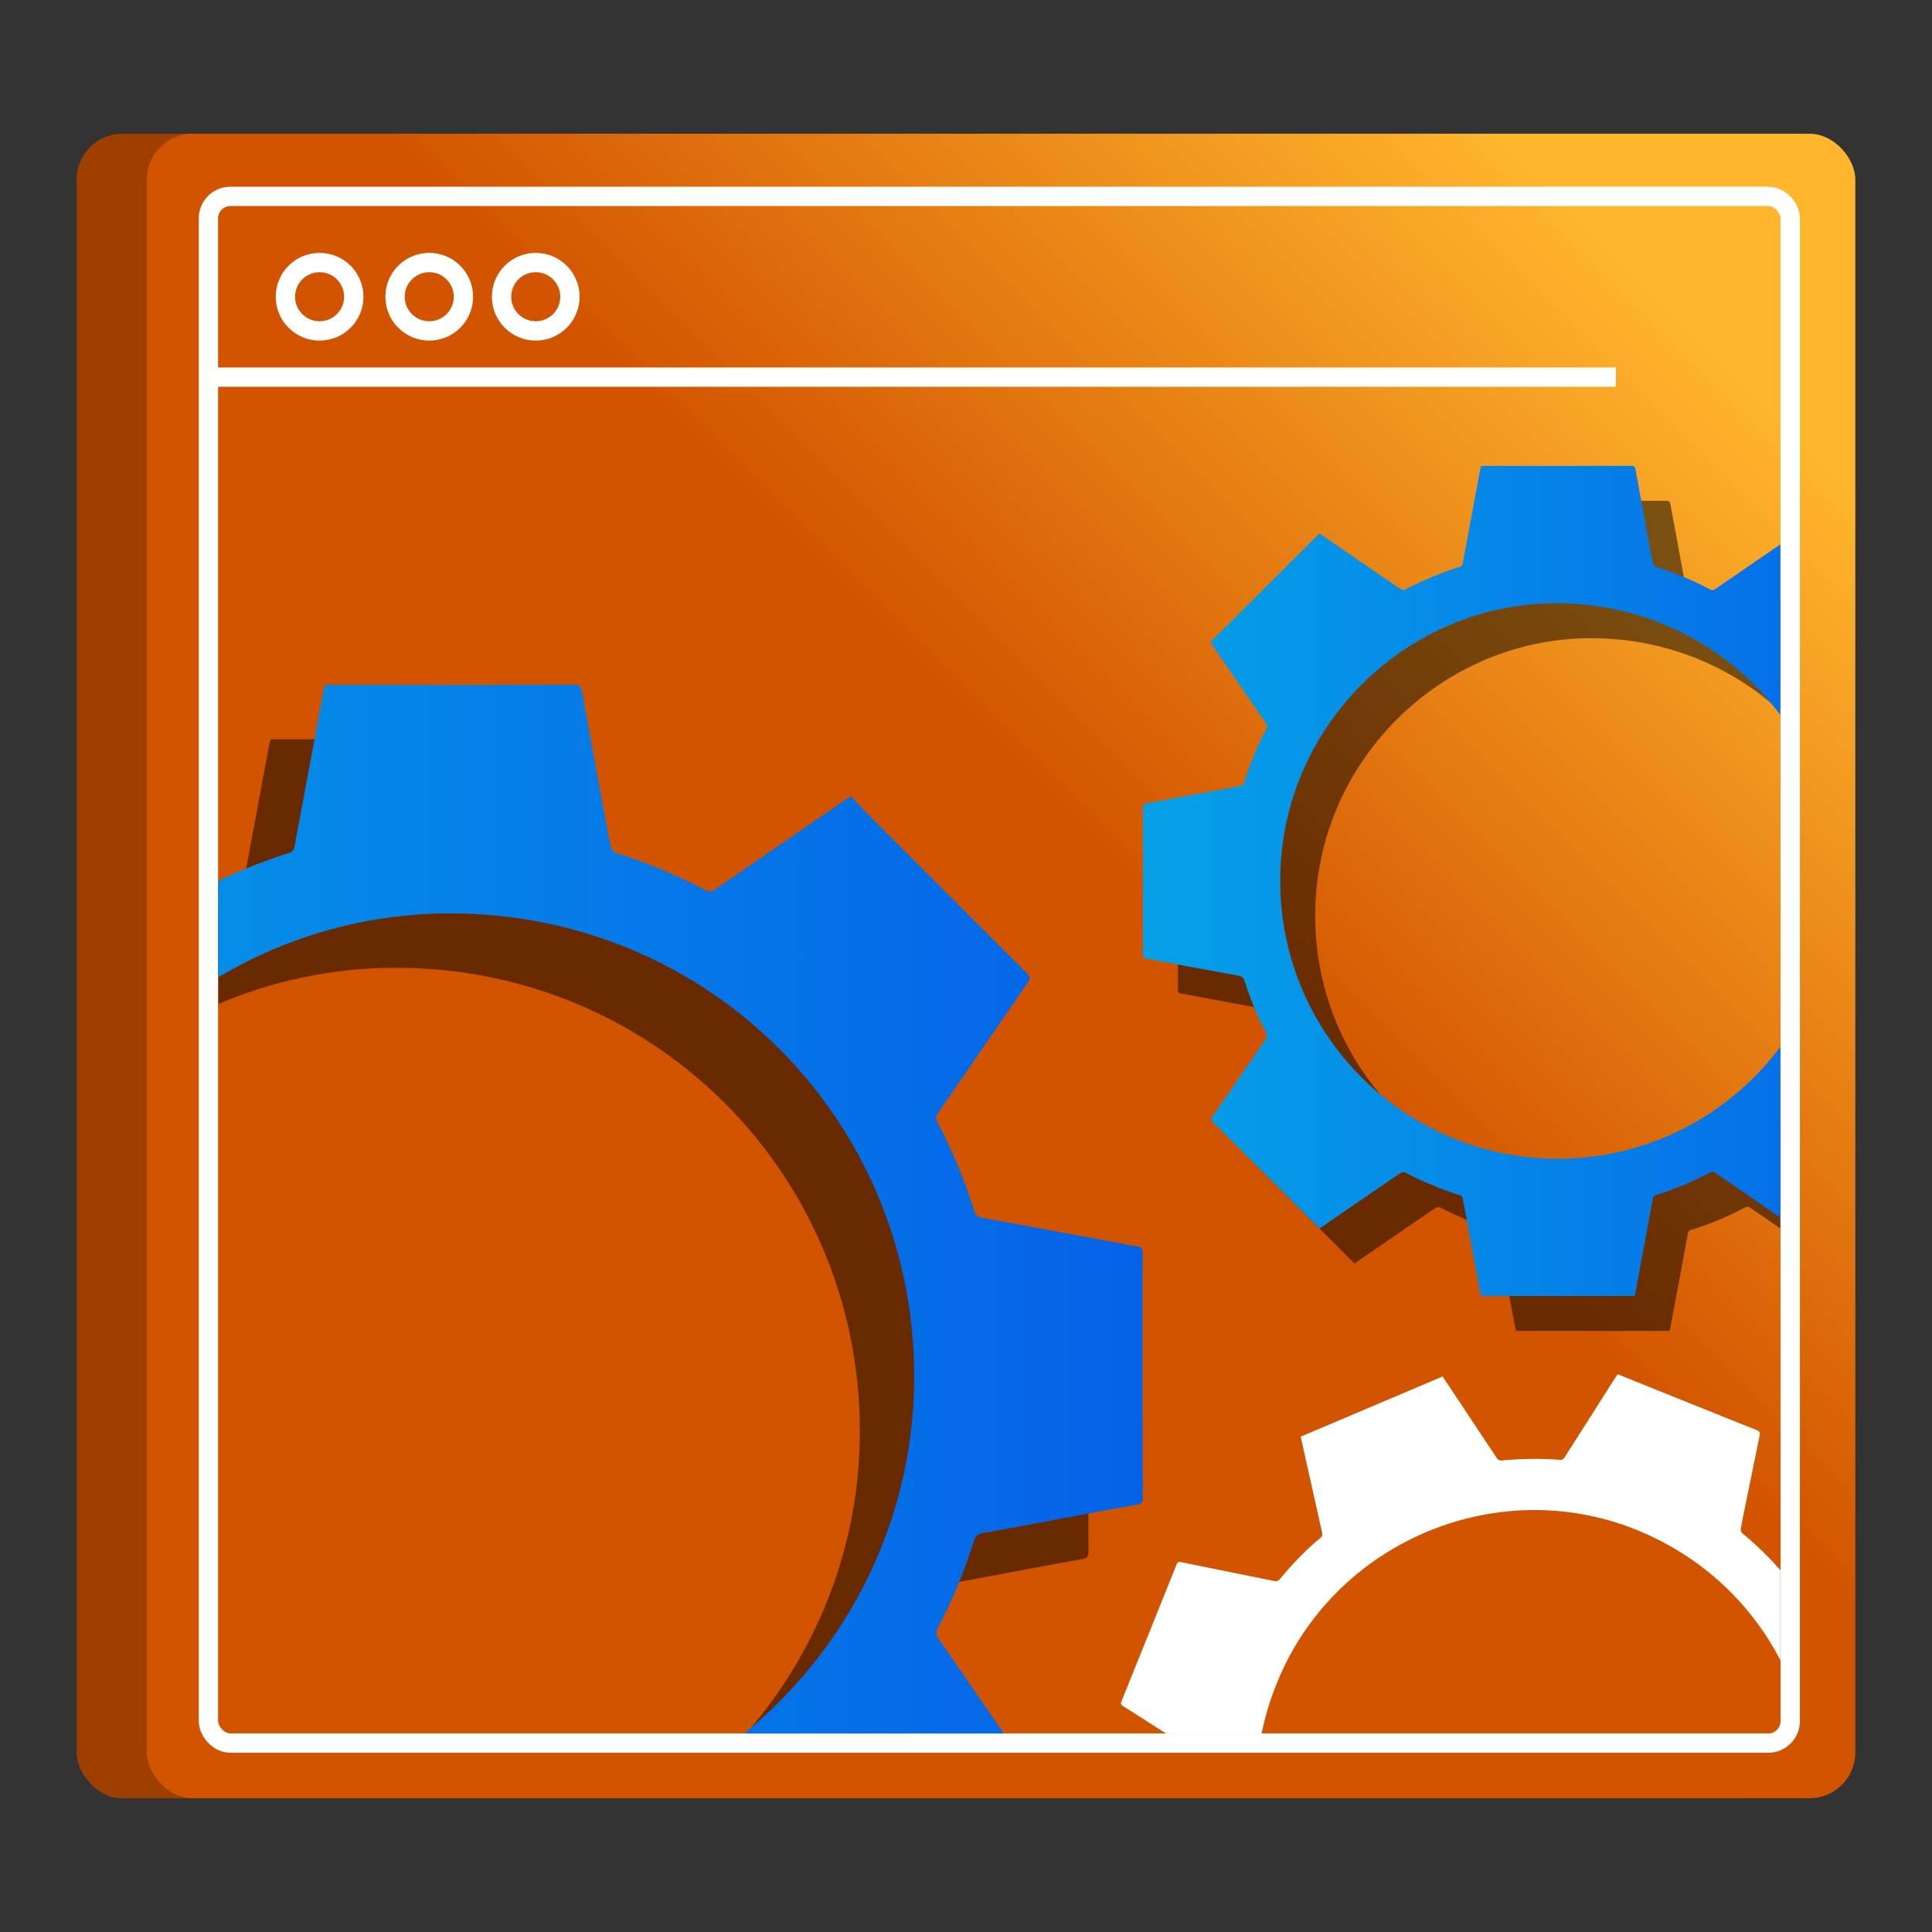 <?xml version="1.0" encoding="UTF-8"?><svg id="Layer_1" xmlns="http://www.w3.org/2000/svg" xmlns:xlink="http://www.w3.org/1999/xlink" viewBox="0 0 100 100"><rect x="0" y="0" width="100" height="100" fill="#333333" stroke="none"/><defs><style>.cls-1{fill:url(#linear-gradient-2);}.cls-2{fill:#fff;}.cls-3{opacity:.5;}.cls-4{stroke:#fff;stroke-miterlimit:10;}.cls-4,.cls-5{fill:none;}.cls-6{clip-path:url(#clippath);}.cls-7{fill:url(#linear-gradient-3);}.cls-8{fill:url(#linear-gradient);}.cls-9{opacity:.25;}.cls-10{fill:url(#linear-gradient-4);}</style><linearGradient id="linear-gradient" x1="55.568" y1="42.616" x2="84.61" y2="13.574" gradientUnits="userSpaceOnUse"><stop offset="0" stop-color="#d35400"/><stop offset="1" stop-color="#ffb62d"/></linearGradient><linearGradient id="linear-gradient-2" x1="57.384" y1="44.432" x2="86.426" y2="15.39" xlink:href="#linear-gradient"/><clipPath id="clippath"><rect class="cls-5" x="11.297" y="10.662" width="80.856" height="79.062" rx="1.125" ry="1.125" transform="translate(103.449 100.386) rotate(-180)"/></clipPath><linearGradient id="linear-gradient-3" x1="-12.297" y1="71.187" x2="59.157" y2="71.187" gradientUnits="userSpaceOnUse"><stop offset="0" stop-color="#05a1e8"/><stop offset="1" stop-color="#0562e8"/></linearGradient><linearGradient id="linear-gradient-4" x1="59.157" y1="45.596" x2="102.108" y2="45.596" xlink:href="#linear-gradient-3"/></defs><g><rect class="cls-8" x="3.968" y="6.923" width="88.43" height="86.154" rx="2.371" ry="2.371"/><rect class="cls-9" x="3.968" y="6.923" width="88.43" height="86.154" rx="2.371" ry="2.371"/><rect class="cls-1" x="7.601" y="6.923" width="88.43" height="86.154" rx="2.371" ry="2.371"/><rect class="cls-4" x="10.786" y="10.163" width="81.876" height="80.059" rx="1.14" ry="1.14" transform="translate(103.449 100.386) rotate(-180)"/><line class="cls-4" x1="10.786" y1="19.52" x2="83.637" y2="19.52"/><circle class="cls-4" cx="16.542" cy="15.359" r="1.77"/><circle class="cls-4" cx="22.217" cy="15.359" r="1.77"/><circle class="cls-4" cx="27.73" cy="15.359" r="1.77"/></g><g class="cls-6"><g class="cls-3"><path d="m13.993,109.743c-.144-.754-.29-1.505-.43-2.258-.307-1.652-.61-3.304-.915-4.956-.075-.408-.142-.817-.232-1.222-.02-.088-.11-.203-.192-.228-1.65-.51-3.231-1.182-4.765-1.972-.098-.05-.288-.028-.383.037-2.263,1.544-4.519,3.099-6.777,4.651-.077.053-.157.101-.21.134-3.126-3.123-6.243-6.237-9.386-9.376.337-.494.698-1.023,1.061-1.551,1.233-1.797,2.466-3.594,3.704-5.387.118-.17.156-.306.049-.504-.772-1.439-1.393-2.943-1.875-4.502-.099-.321-.275-.403-.557-.454-1.551-.279-3.101-.568-4.65-.857-1.101-.205-2.199-.421-3.302-.615-.21-.037-.243-.128-.243-.309.004-4.238.005-8.477-.002-12.715-0-.23.082-.294.293-.333,2.672-.49,5.343-.992,8.015-1.484.213-.039.337-.11.409-.337.507-1.593,1.126-3.141,1.922-4.614.114-.211.04-.344-.07-.504-1.548-2.248-3.093-4.496-4.639-6.745-.046-.068-.087-.139-.122-.196,3.13-3.122,6.249-6.233,9.389-9.365.773.53,1.577,1.081,2.379,1.632,1.539,1.058,3.076,2.119,4.622,3.167.093.063.281.078.38.027,1.525-.784,3.099-1.449,4.735-1.965.091-.029.197-.15.215-.244.512-2.721,1.014-5.444,1.519-8.166.015-.08.041-.158.069-.265.107,0,.209,0,.31,0,4.207-0,8.415.003,12.622-.007.264-.001.327.105.367.325.395,2.173.797,4.345,1.198,6.517.098.53.193,1.061.312,1.586.023.101.136.229.234.26,1.606.509,3.156,1.152,4.644,1.94.21.111.347.072.526-.051,2.246-1.549,4.496-3.092,6.745-4.635.068-.047.14-.088.274-.172.298.317.595.648.908.962,2.727,2.734,5.456,5.467,8.191,8.194.172.172.196.28.051.489-1.559,2.252-3.105,4.513-4.66,6.768-.107.155-.119.269-.027.442.786,1.478,1.411,3.025,1.921,4.618.065.203.16.299.374.338,2.406.439,4.811.887,7.216,1.334.275.051.548.124.825.149.249.022.293.141.293.364-.007,2.119-.006,4.238-.004,6.357.002,2.088.004,4.176.016,6.264.001.234-.044.34-.304.386-1.959.351-3.915.723-5.872,1.088-.714.133-1.427.27-2.142.39-.233.039-.343.144-.415.372-.496,1.565-1.108,3.083-1.883,4.532-.116.218-.093.36.04.553,1.544,2.237,3.077,4.482,4.623,6.718.133.193.135.3-.033.467-2.998,2.991-5.989,5.987-8.983,8.982-.051.051-.108.096-.187.166-.629-.43-1.26-.859-1.89-1.292-1.711-1.175-3.422-2.349-5.129-3.53-.157-.109-.275-.115-.446-.025-1.49.785-3.036,1.438-4.647,1.931-.169.052-.246.121-.28.307-.378,2.081-.769,4.16-1.156,6.239-.133.712-.266,1.423-.402,2.149h-13.242ZM-3.286,73.972c-.02,13.322,10.841,24.097,24.181,23.952,13.046-.142,23.65-10.849,23.609-23.928-.042-13.304-10.715-23.926-24.062-23.903-13.032.023-23.752,10.812-23.727,23.878Z"/></g><path class="cls-7" d="m16.808,106.928c-.144-.754-.29-1.505-.43-2.258-.307-1.652-.61-3.304-.915-4.956-.075-.408-.142-.817-.232-1.222-.02-.088-.11-.203-.192-.228-1.65-.51-3.231-1.182-4.765-1.972-.098-.05-.288-.028-.383.037-2.263,1.544-4.519,3.099-6.777,4.651-.077.053-.157.101-.21.134-3.126-3.123-6.243-6.237-9.386-9.376.337-.494.698-1.023,1.061-1.551,1.233-1.797,2.466-3.594,3.704-5.387.118-.17.156-.306.049-.504-.772-1.439-1.393-2.943-1.875-4.502-.099-.321-.275-.403-.557-.454-1.551-.279-3.101-.568-4.65-.857-1.101-.205-2.199-.421-3.302-.615-.21-.037-.243-.128-.243-.309.004-4.238.005-8.477-.002-12.715-0-.23.082-.294.293-.333,2.672-.49,5.343-.992,8.015-1.484.213-.039.337-.11.409-.337.507-1.593,1.126-3.141,1.922-4.614.114-.211.04-.344-.07-.504-1.548-2.248-3.093-4.496-4.639-6.745-.046-.068-.087-.139-.122-.196,3.13-3.122,6.249-6.233,9.389-9.365.773.53,1.577,1.081,2.379,1.632,1.539,1.058,3.076,2.119,4.622,3.167.093.063.281.078.38.027,1.525-.784,3.099-1.449,4.735-1.965.091-.029.197-.15.215-.244.512-2.721,1.014-5.444,1.519-8.166.015-.08.041-.158.069-.265.107,0,.209,0,.31,0,4.207-0,8.415.003,12.622-.007.264-.001.327.105.367.325.395,2.173.797,4.345,1.198,6.517.098.53.193,1.061.312,1.586.023.101.136.229.234.26,1.606.509,3.156,1.152,4.644,1.94.21.111.347.072.526-.051,2.246-1.549,4.496-3.092,6.745-4.635.068-.047.14-.088.274-.172.298.317.595.648.908.962,2.727,2.734,5.456,5.467,8.191,8.194.172.172.196.28.051.489-1.559,2.252-3.105,4.513-4.66,6.768-.107.155-.119.269-.027.442.786,1.478,1.411,3.025,1.921,4.618.065.203.16.299.374.338,2.406.439,4.811.887,7.216,1.334.275.051.548.124.825.149.249.022.293.141.293.364-.007,2.119-.006,4.238-.004,6.357.002,2.088.004,4.176.016,6.264.001.234-.044.34-.304.386-1.959.351-3.915.723-5.872,1.088-.714.133-1.427.27-2.142.39-.233.039-.343.144-.415.372-.496,1.565-1.108,3.083-1.883,4.532-.116.218-.093.36.04.553,1.544,2.237,3.077,4.482,4.623,6.718.133.193.135.3-.033.467-2.998,2.991-5.989,5.987-8.983,8.982-.051.051-.108.096-.187.166-.629-.43-1.26-.859-1.89-1.292-1.711-1.175-3.422-2.349-5.129-3.53-.157-.109-.275-.115-.446-.025-1.49.785-3.036,1.438-4.647,1.931-.169.052-.246.121-.28.307-.378,2.081-.769,4.16-1.156,6.239-.133.712-.266,1.423-.402,2.149h-13.242ZM-.471,71.156c-.02,13.322,10.841,24.097,24.181,23.952,13.046-.142,23.65-10.849,23.609-23.928-.042-13.304-10.715-23.926-24.062-23.903-13.032.023-23.752,10.812-23.727,23.878Z"/><g class="cls-3"><path d="m78.462,68.889c-.086-.453-.174-.905-.258-1.357-.184-.993-.367-1.986-.55-2.979-.045-.245-.085-.491-.14-.734-.012-.053-.066-.122-.115-.137-.992-.307-1.942-.71-2.865-1.185-.059-.03-.173-.017-.23.022-1.36.928-2.717,1.863-4.074,2.796-.046.032-.094.06-.126.081-1.879-1.877-3.753-3.749-5.642-5.636.203-.297.42-.615.638-.932.741-1.08,1.482-2.16,2.227-3.238.071-.102.094-.184.03-.303-.464-.865-.837-1.769-1.127-2.706-.06-.193-.165-.242-.335-.273-.933-.168-1.864-.342-2.795-.515-.662-.123-1.322-.253-1.985-.37-.126-.022-.146-.077-.146-.186.002-2.548.003-5.095-.001-7.643-0-.138.049-.177.176-.2,1.606-.295,3.212-.596,4.818-.892.128-.024.202-.066.246-.202.305-.957.677-1.888,1.155-2.774.068-.127.024-.207-.042-.303-.93-1.351-1.859-2.703-2.789-4.055-.028-.041-.052-.084-.073-.118,1.881-1.877,3.756-3.747,5.644-5.629.465.319.948.65,1.43.981.925.636,1.849,1.274,2.778,1.904.056.038.169.047.229.016.917-.471,1.863-.871,2.847-1.181.054-.017.119-.09.129-.147.308-1.635.61-3.272.913-4.909.009-.048.024-.095.041-.159.064,0,.125,0,.187,0,2.529-0,5.058.002,7.587-.004.158-0.0.197.063.221.195.238,1.306.479,2.612.72,3.917.059.319.116.638.188.954.014.061.082.138.141.156.965.306,1.897.692,2.792,1.166.126.067.209.043.316-.031,1.35-.931,2.702-1.858,4.055-2.786.041-.028.084-.053.165-.104.179.191.357.39.546.578,1.639,1.644,3.28,3.286,4.924,4.925.104.103.118.168.031.294-.937,1.354-1.866,2.713-2.801,4.068-.064.093-.072.162-.016.265.472.889.848,1.818,1.155,2.776.039.122.096.18.225.203,1.447.264,2.892.533,4.338.802.165.031.329.074.496.089.15.014.176.085.176.219-.004,1.274-.003,2.548-.002,3.822.001,1.255.003,2.51.01,3.765.001.141-.027.204-.183.232-1.178.211-2.353.435-3.53.654-.429.08-.858.162-1.288.234-.14.023-.206.087-.25.224-.298.941-.666,1.854-1.132,2.724-.07.131-.056.217.024.332.928,1.345,1.85,2.694,2.779,4.038.08.116.081.18-.02.281-1.802,1.798-3.6,3.599-5.4,5.399-.031.031-.065.058-.112.1-.378-.258-.757-.517-1.136-.777-1.028-.706-2.057-1.412-3.083-2.122-.094-.065-.165-.069-.268-.015-.895.472-1.825.864-2.794,1.161-.101.031-.148.073-.168.185-.227,1.251-.462,2.501-.695,3.751-.08.428-.16.856-.242,1.292h-7.96Zm-10.387-21.503c-.012,8.008,6.517,14.485,14.536,14.398,7.842-.085,14.216-6.521,14.192-14.383-.025-7.997-6.441-14.382-14.464-14.368-7.833.014-14.278,6.499-14.263,14.354Z"/></g><path class="cls-10" d="m76.652,67.08c-.086-.453-.174-.905-.258-1.357-.184-.993-.367-1.986-.55-2.979-.045-.245-.085-.491-.14-.734-.012-.053-.066-.122-.115-.137-.992-.307-1.942-.71-2.865-1.185-.059-.03-.173-.017-.23.022-1.36.928-2.717,1.863-4.074,2.796-.046.032-.094.06-.126.081-1.879-1.877-3.753-3.749-5.642-5.636.203-.297.42-.615.638-.932.741-1.08,1.482-2.16,2.227-3.238.071-.102.094-.184.03-.303-.464-.865-.837-1.769-1.127-2.706-.06-.193-.165-.242-.335-.273-.933-.168-1.864-.342-2.795-.515-.662-.123-1.322-.253-1.985-.37-.126-.022-.146-.077-.146-.186.002-2.548.003-5.095-.001-7.643-0-.138.049-.177.176-.2,1.606-.295,3.212-.596,4.818-.892.128-.024.202-.066.246-.202.305-.957.677-1.888,1.155-2.774.068-.127.024-.207-.042-.303-.93-1.351-1.859-2.703-2.789-4.055-.028-.041-.052-.084-.073-.118,1.881-1.877,3.756-3.747,5.644-5.629.465.319.948.65,1.43.981.925.636,1.849,1.274,2.778,1.904.056.038.169.047.229.016.917-.471,1.863-.871,2.847-1.181.054-.017.119-.09.129-.147.308-1.635.61-3.272.913-4.909.009-.048.024-.095.041-.159.064,0,.125,0,.187,0,2.529-0,5.058.002,7.587-.004.158-0.0.197.063.221.195.238,1.306.479,2.612.72,3.917.059.319.116.638.188.954.014.061.082.138.141.156.965.306,1.897.692,2.792,1.166.126.067.209.043.316-.031,1.35-.931,2.702-1.858,4.055-2.786.041-.028.084-.053.165-.104.179.191.357.39.546.578,1.639,1.644,3.28,3.286,4.924,4.925.104.103.118.168.031.294-.937,1.354-1.866,2.713-2.801,4.068-.064.093-.072.162-.016.265.472.889.848,1.818,1.155,2.776.039.122.096.18.225.203,1.447.264,2.892.533,4.338.802.165.031.329.074.496.089.15.014.176.085.176.219-.004,1.274-.003,2.548-.002,3.822.001,1.255.003,2.51.01,3.765.001.141-.027.204-.183.232-1.178.211-2.353.435-3.53.654-.429.08-.858.162-1.288.234-.14.023-.206.087-.25.224-.298.941-.666,1.854-1.132,2.724-.07.131-.056.217.024.332.928,1.345,1.85,2.694,2.779,4.038.08.116.081.18-.02.281-1.802,1.798-3.6,3.599-5.4,5.399-.031.031-.065.058-.112.1-.378-.258-.757-.517-1.136-.777-1.028-.706-2.057-1.412-3.083-2.122-.094-.065-.165-.069-.268-.015-.895.472-1.825.864-2.794,1.161-.101.031-.148.073-.168.185-.227,1.251-.462,2.501-.695,3.751-.08.428-.16.856-.242,1.292h-7.96Zm-10.387-21.503c-.012,8.008,6.517,14.485,14.536,14.398,7.842-.085,14.216-6.521,14.192-14.383-.025-7.997-6.441-14.382-14.464-14.368-7.833.014-14.278,6.499-14.263,14.354Z"/><path class="cls-2" d="m67.673,110.979c.089-.453.176-.904.268-1.355.2-.99.402-1.979.603-2.969.05-.244.104-.488.145-.733.009-.054-.016-.138-.056-.17-.805-.655-1.536-1.385-2.214-2.17-.043-.05-.154-.08-.222-.066-1.609.352-3.216.712-4.823,1.071-.055.012-.11.021-.147.028-1.041-2.443-2.08-4.88-3.127-7.336.299-.199.619-.414.94-.627,1.091-.725,2.182-1.45,3.275-2.171.104-.069.156-.136.141-.27-.107-.976-.115-1.954-.034-2.931.017-.201-.063-.286-.209-.378-.802-.504-1.601-1.014-2.4-1.522-.568-.362-1.132-.729-1.703-1.085-.109-.068-.107-.126-.066-.227.954-2.362,1.907-4.725,2.855-7.09.051-.128.112-.146.238-.12,1.6.327,3.202.647,4.802.973.128.026.212.014.304-.096.641-.774,1.334-1.498,2.108-2.141.111-.092.1-.183.074-.296-.358-1.601-.715-3.202-1.071-4.803-.011-.048-.017-.097-.024-.137,2.447-1.038,4.885-2.071,7.338-3.112.312.47.636.957.96,1.445.621.935,1.239,1.872,1.865,2.804.038.056.14.106.206.1,1.027-.095,2.053-.112,3.082-.032.057.004.144-.039.175-.088.897-1.402,1.788-2.807,2.681-4.212.026-.041.058-.079.098-.132.06.024.116.047.173.07,2.346.945,4.691,1.892,7.039,2.831.147.059.159.132.132.264-.268,1.3-.532,2.602-.796,3.903-.064.318-.131.635-.182.955-.01.062.024.158.072.198.781.645,1.501,1.351,2.154,2.125.092.109.177.118.305.09,1.6-.359,3.201-.714,4.802-1.069.048-.011.098-.018.192-.035.095.244.186.495.29.74.906,2.137,1.814,4.274,2.726,6.409.057.134.046.2-.081.284-1.375.905-2.745,1.819-4.118,2.727-.095.063-.127.123-.115.24.106,1.001.107,2.004.034,3.007-.009.128.022.203.133.273,1.243.785,2.483,1.576,3.724,2.365.142.09.278.192.427.268.134.069.132.144.081.269-.48,1.18-.955,2.362-1.43,3.544-.468,1.165-.936,2.329-1.398,3.496-.052.131-.101.18-.256.147-1.171-.244-2.345-.476-3.518-.713-.428-.086-.856-.17-1.282-.264-.139-.031-.224.003-.315.114-.628.761-1.311,1.47-2.068,2.104-.114.095-.133.18-.102.317.358,1.594.709,3.19,1.068,4.784.031.137.008.197-.123.253-2.343.994-4.684,1.993-7.026,2.99-.04.017-.082.029-.142.05-.254-.381-.51-.762-.763-1.145-.69-1.039-1.38-2.078-2.066-3.12-.063-.096-.127-.126-.243-.114-1.007.103-2.016.12-3.025.033-.106-.009-.164.012-.225.108-.678,1.075-1.363,2.147-2.046,3.219-.234.367-.468.734-.707,1.108-2.462-.992-4.916-1.981-7.383-2.975Zm-1.598-23.826c-3.004,7.423.631,15.871,8.101,18.787,7.306,2.852,15.624-.736,18.539-8.037,2.965-7.427-.599-15.747-8.046-18.733-7.271-2.915-15.672.692-18.594,7.983Z"/></g></svg>